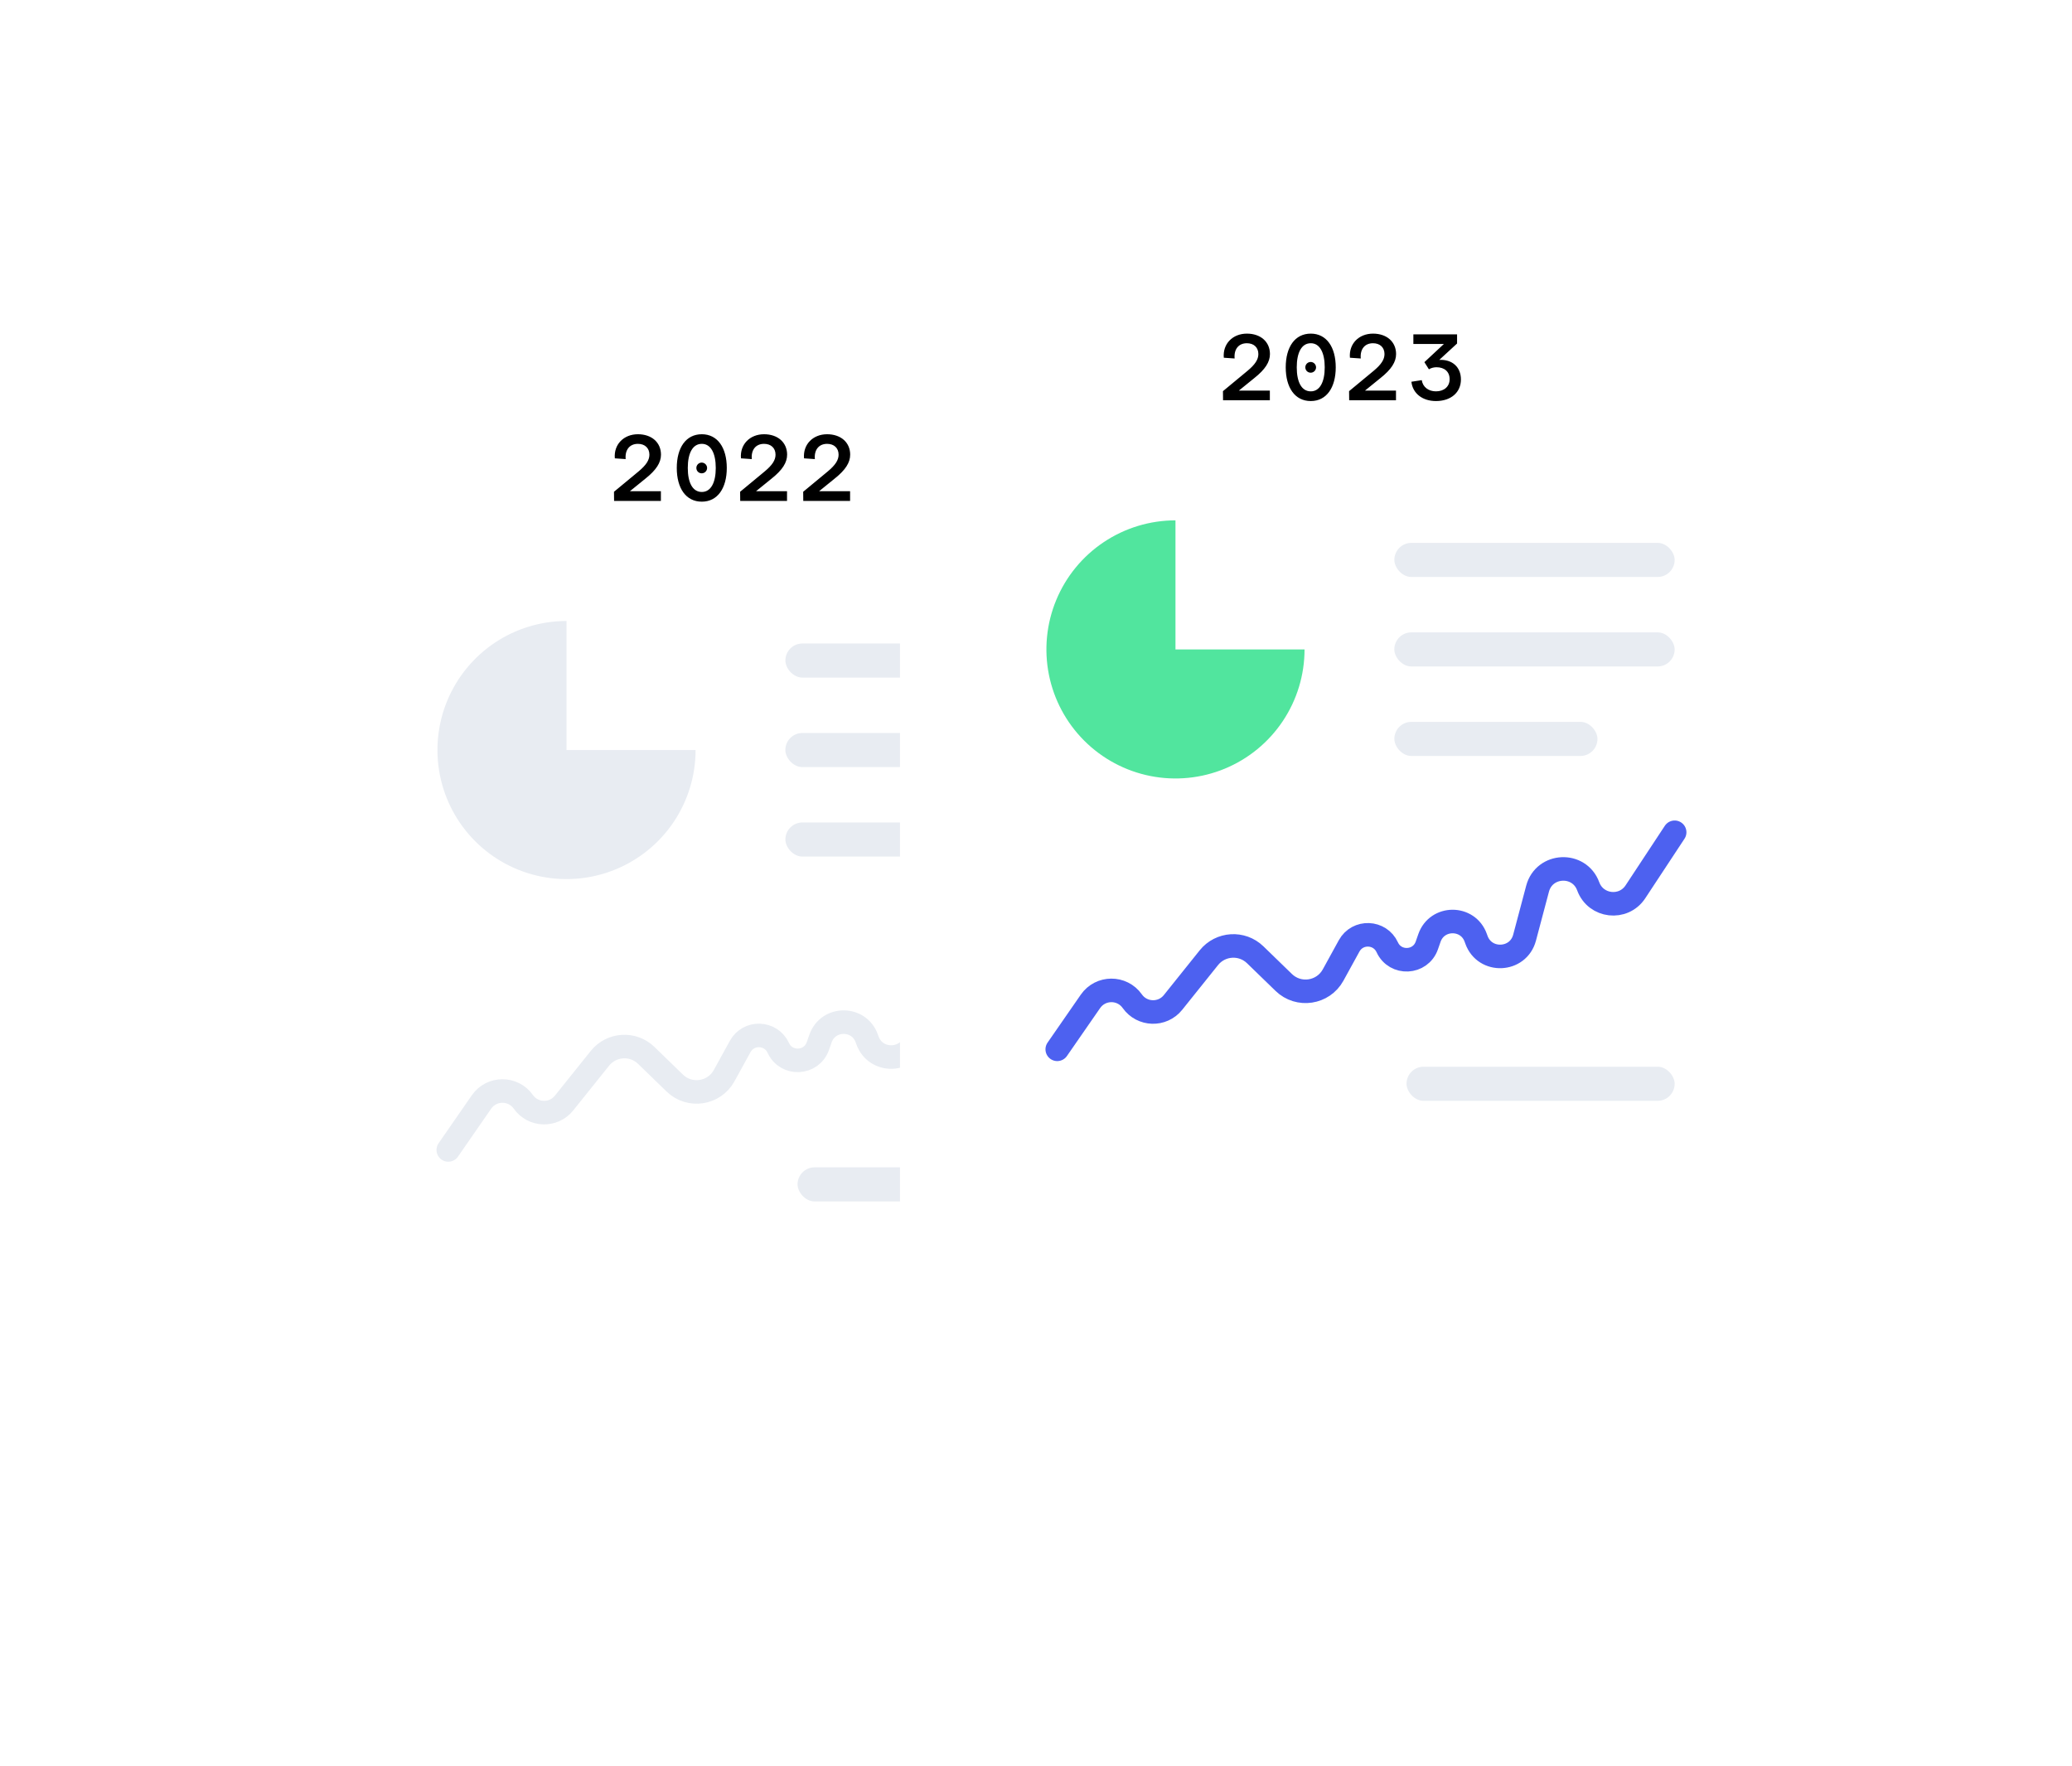 <svg width="264" height="225" viewBox="0 0 264 225" fill="none" xmlns="http://www.w3.org/2000/svg">
<g filter="url(#filter0_d_6077_12002)">
<rect width="112.689" height="138.669" rx="7.315" transform="matrix(-1 0 1.29484e-08 1 149.77 37.287)" fill="white"/>
</g>
<path d="M57.117 146.532L61.348 140.422C62.634 138.566 65.374 138.554 66.676 140.399V140.399C67.922 142.167 70.515 142.247 71.867 140.559L76.437 134.857C77.912 133.016 80.652 132.845 82.345 134.488L85.974 138.01C87.868 139.849 90.993 139.38 92.265 137.066L94.306 133.352C95.384 131.392 98.234 131.496 99.165 133.53V133.53C100.184 135.757 103.398 135.608 104.207 133.296L104.54 132.342C105.514 129.557 109.447 129.545 110.438 132.323L110.523 132.559C111.585 135.534 115.851 135.356 116.661 132.303L118.317 126.064C119.167 122.863 123.632 122.657 124.772 125.766V125.766C125.73 128.376 129.252 128.785 130.782 126.463L135.783 118.874" stroke="#E8ECF2" stroke-width="3" stroke-linecap="round"/>
<path d="M88.626 95.573C88.626 98.826 87.662 102.005 85.855 104.71C84.047 107.414 81.479 109.522 78.474 110.767C75.469 112.011 72.163 112.337 68.973 111.702C65.783 111.068 62.853 109.502 60.553 107.202C58.253 104.902 56.687 101.972 56.052 98.782C55.418 95.592 55.743 92.285 56.988 89.28C58.233 86.275 60.341 83.707 63.045 81.9C65.749 80.093 68.929 79.129 72.181 79.129V95.573H88.626Z" fill="#E8ECF2"/>
<rect x="135.783" y="97.747" width="35.72" height="4.346" rx="2.173" transform="rotate(-180 135.783 97.747)" fill="#E8ECF2"/>
<rect x="135.783" y="86.343" width="35.714" height="4.346" rx="2.173" transform="rotate(-180 135.783 86.343)" fill="#E8ECF2"/>
<rect x="125.949" y="109.15" width="25.88" height="4.346" rx="2.173" transform="rotate(-180 125.949 109.15)" fill="#E8ECF2"/>
<rect x="135.783" y="153.094" width="34.163" height="4.346" rx="2.173" transform="rotate(-180 135.783 153.094)" fill="#E8ECF2"/>
<path d="M78.242 63.829H84.206V62.593H80.258L82.226 60.997C83.618 59.893 84.218 58.945 84.218 57.937C84.218 56.377 83.03 55.333 81.278 55.333C79.478 55.333 78.182 56.629 78.338 58.405L79.718 58.501C79.61 57.325 80.222 56.557 81.278 56.557C82.166 56.557 82.742 57.097 82.742 57.937C82.742 58.633 82.322 59.269 81.374 60.061L78.23 62.665L78.242 63.829ZM89.421 63.925C91.425 63.925 92.602 62.209 92.602 59.629C92.602 57.049 91.425 55.333 89.421 55.333C87.394 55.333 86.23 57.049 86.23 59.629C86.23 62.209 87.394 63.925 89.421 63.925ZM87.633 59.629C87.633 57.757 88.246 56.557 89.421 56.557C90.573 56.557 91.198 57.757 91.198 59.629C91.198 61.501 90.573 62.689 89.421 62.689C88.246 62.689 87.633 61.501 87.633 59.629ZM88.725 59.629C88.725 60.013 89.025 60.313 89.409 60.313C89.781 60.313 90.094 60.013 90.094 59.629C90.094 59.257 89.781 58.945 89.409 58.945C89.025 58.945 88.725 59.257 88.725 59.629ZM94.313 63.829H100.277V62.593H96.329L98.297 60.997C99.689 59.893 100.289 58.945 100.289 57.937C100.289 56.377 99.101 55.333 97.349 55.333C95.549 55.333 94.253 56.629 94.409 58.405L95.789 58.501C95.681 57.325 96.293 56.557 97.349 56.557C98.237 56.557 98.813 57.097 98.813 57.937C98.813 58.633 98.393 59.269 97.445 60.061L94.301 62.665L94.313 63.829ZM102.348 63.829H108.312V62.593H104.364L106.332 60.997C107.724 59.893 108.324 58.945 108.324 57.937C108.324 56.377 107.136 55.333 105.384 55.333C103.584 55.333 102.288 56.629 102.444 58.405L103.824 58.501C103.716 57.325 104.328 56.557 105.384 56.557C106.272 56.557 106.848 57.097 106.848 57.937C106.848 58.633 106.428 59.269 105.48 60.061L102.336 62.665L102.348 63.829Z" fill="black"/>
<g filter="url(#filter1_d_6077_12002)">
<rect width="112.689" height="138.669" rx="7.315" transform="matrix(-1 0 1.29484e-08 1 227.359 24.465)" fill="white"/>
</g>
<path d="M134.707 133.71L138.938 127.601C140.224 125.744 142.964 125.733 144.266 127.578V127.578C145.512 129.346 148.105 129.425 149.457 127.738L154.027 122.035C155.502 120.195 158.242 120.023 159.934 121.666L163.564 125.189C165.458 127.028 168.583 126.559 169.855 124.245L171.896 120.531C172.973 118.571 175.824 118.675 176.755 120.709V120.709C177.774 122.936 180.988 122.787 181.797 120.474L182.13 119.52C183.104 116.736 187.037 116.724 188.028 119.502L188.113 119.738C189.174 122.713 193.44 122.535 194.251 119.482L195.907 113.243C196.757 110.042 201.221 109.836 202.362 112.945V112.945C203.32 115.555 206.842 115.964 208.372 113.642L213.373 106.053" stroke="#4D61F0" stroke-width="3" stroke-linecap="round"/>
<path d="M166.216 82.752C166.216 86.005 165.251 89.184 163.444 91.888C161.637 94.593 159.069 96.701 156.064 97.945C153.059 99.19 149.753 99.516 146.563 98.881C143.373 98.246 140.443 96.68 138.143 94.38C135.843 92.081 134.277 89.15 133.642 85.96C133.008 82.77 133.333 79.464 134.578 76.459C135.823 73.454 137.93 70.886 140.635 69.079C143.339 67.272 146.519 66.307 149.771 66.307V82.752H166.216Z" fill="#51E59E"/>
<rect x="213.373" y="84.925" width="35.72" height="4.346" rx="2.173" transform="rotate(-180 213.373 84.925)" fill="#E8ECF2"/>
<rect x="213.373" y="73.521" width="35.714" height="4.346" rx="2.173" transform="rotate(-180 213.373 73.521)" fill="#E8ECF2"/>
<rect x="203.539" y="96.329" width="25.88" height="4.346" rx="2.173" transform="rotate(-180 203.539 96.329)" fill="#E8ECF2"/>
<rect x="213.373" y="140.273" width="34.163" height="4.346" rx="2.173" transform="rotate(-180 213.373 140.273)" fill="#E8ECF2"/>
<path d="M155.832 51.008H161.796V49.772H157.848L159.816 48.176C161.208 47.072 161.808 46.124 161.808 45.116C161.808 43.556 160.62 42.512 158.868 42.512C157.068 42.512 155.772 43.808 155.928 45.584L157.308 45.68C157.2 44.504 157.812 43.736 158.868 43.736C159.756 43.736 160.332 44.276 160.332 45.116C160.332 45.812 159.912 46.448 158.964 47.24L155.82 49.844L155.832 51.008ZM167.011 51.104C169.015 51.104 170.191 49.388 170.191 46.808C170.191 44.228 169.015 42.512 167.011 42.512C164.983 42.512 163.819 44.228 163.819 46.808C163.819 49.388 164.983 51.104 167.011 51.104ZM165.223 46.808C165.223 44.936 165.835 43.736 167.011 43.736C168.163 43.736 168.787 44.936 168.787 46.808C168.787 48.68 168.163 49.868 167.011 49.868C165.835 49.868 165.223 48.68 165.223 46.808ZM166.315 46.808C166.315 47.192 166.615 47.492 166.999 47.492C167.371 47.492 167.683 47.192 167.683 46.808C167.683 46.436 167.371 46.124 166.999 46.124C166.615 46.124 166.315 46.436 166.315 46.808ZM171.903 51.008H177.867V49.772H173.919L175.887 48.176C177.279 47.072 177.879 46.124 177.879 45.116C177.879 43.556 176.691 42.512 174.939 42.512C173.139 42.512 171.843 43.808 171.999 45.584L173.379 45.68C173.271 44.504 173.883 43.736 174.939 43.736C175.827 43.736 176.403 44.276 176.403 45.116C176.403 45.812 175.983 46.448 175.035 47.24L171.891 49.844L171.903 51.008ZM182.962 51.104C184.87 51.104 186.142 50 186.142 48.356C186.142 46.748 185.002 45.776 183.382 45.86L185.65 43.772V42.608H180.082V43.832H183.97L181.486 46.148L182.062 47.06C182.338 46.88 182.722 46.796 183.022 46.796C184.042 46.796 184.702 47.36 184.702 48.32C184.702 49.256 183.994 49.868 182.962 49.868C182.002 49.868 181.282 49.316 181.15 48.44L179.83 48.644C179.998 50.132 181.234 51.104 182.962 51.104Z" fill="black"/>
<defs>
<filter id="filter0_d_6077_12002" x="0.733" y="13" width="185.384" height="211.364" filterUnits="userSpaceOnUse" color-interpolation-filters="sRGB">
<feFlood flood-opacity="0" result="BackgroundImageFix"/>
<feColorMatrix in="SourceAlpha" type="matrix" values="0 0 0 0 0 0 0 0 0 0 0 0 0 0 0 0 0 0 127 0" result="hardAlpha"/>
<feMorphology radius="2.368" operator="dilate" in="SourceAlpha" result="effect1_dropShadow_6077_12002"/>
<feOffset dy="12.061"/>
<feGaussianBlur stdDeviation="16.99"/>
<feColorMatrix type="matrix" values="0 0 0 0 0 0 0 0 0 0.037 0 0 0 0 0.304 0 0 0 0.11 0"/>
<feBlend mode="normal" in2="BackgroundImageFix" result="effect1_dropShadow_6077_12002"/>
<feBlend mode="normal" in="SourceGraphic" in2="effect1_dropShadow_6077_12002" result="shape"/>
</filter>
<filter id="filter1_d_6077_12002" x="78.323" y="0.179" width="185.384" height="211.364" filterUnits="userSpaceOnUse" color-interpolation-filters="sRGB">
<feFlood flood-opacity="0" result="BackgroundImageFix"/>
<feColorMatrix in="SourceAlpha" type="matrix" values="0 0 0 0 0 0 0 0 0 0 0 0 0 0 0 0 0 0 127 0" result="hardAlpha"/>
<feMorphology radius="2.368" operator="dilate" in="SourceAlpha" result="effect1_dropShadow_6077_12002"/>
<feOffset dy="12.061"/>
<feGaussianBlur stdDeviation="16.99"/>
<feColorMatrix type="matrix" values="0 0 0 0 0 0 0 0 0 0.037 0 0 0 0 0.304 0 0 0 0.11 0"/>
<feBlend mode="normal" in2="BackgroundImageFix" result="effect1_dropShadow_6077_12002"/>
<feBlend mode="normal" in="SourceGraphic" in2="effect1_dropShadow_6077_12002" result="shape"/>
</filter>
</defs>
</svg>
